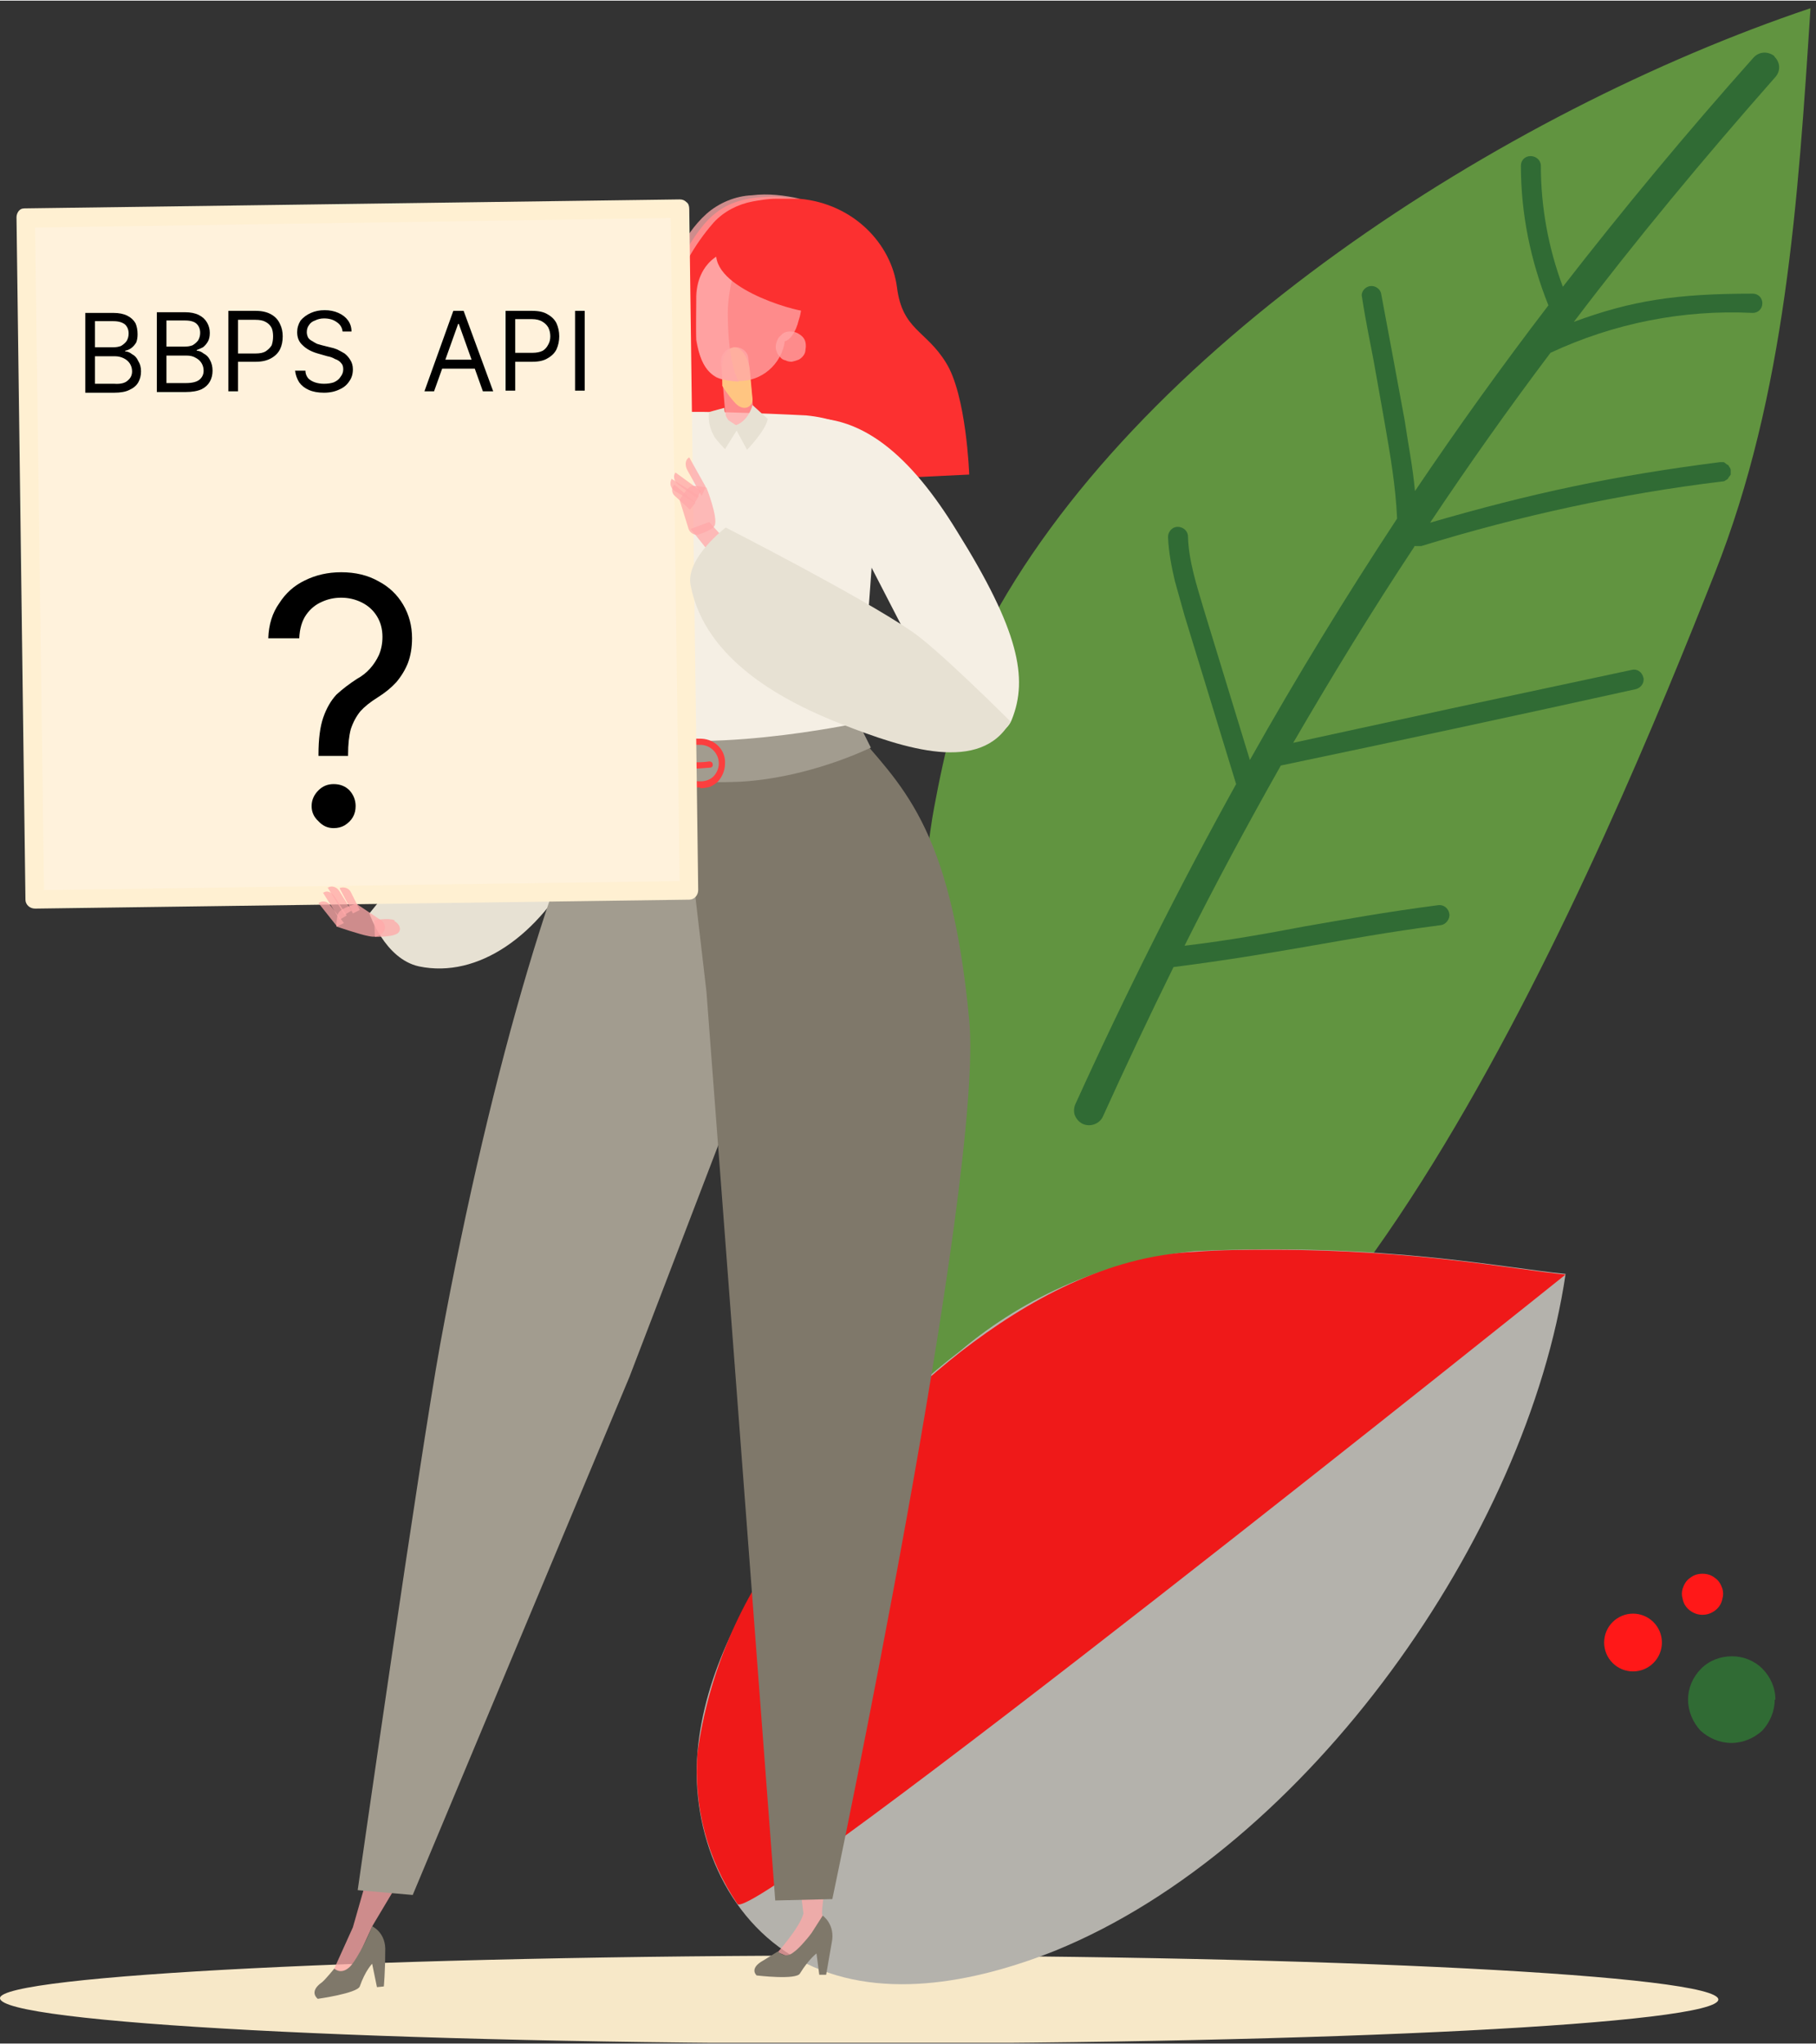 <svg version="1.2" xmlns="http://www.w3.org/2000/svg" viewBox="0 0 264 297" width="533" height="600">
	<rect x="0" y="0" width="264" height="297" fill="#333333" stroke="none"/>
	<title>FAQ</title>
	<defs>
		<clipPath clipPathUnits="userSpaceOnUse" id="cp1">
			<path d="m0 284.1h249.8v12.8h-249.8z"/>
		</clipPath>
		<clipPath clipPathUnits="userSpaceOnUse" id="cp2">
			<path d="m132 1.1h131.2v215.8h-131.2z"/>
		</clipPath>
		<clipPath clipPathUnits="userSpaceOnUse" id="cp3">
			<path d="m173.7 181.9c-12.7 0.6-24.3 7-34 14.5-9.6 7.53-17.96 16.5-24.8 26.6-7.22 9.19-11.88 20.13-13.5 31.7-0.64 7.78 1.41 15.55 5.8 22 2.2 3.3 120.4-91.5 120.4-91.5-7.4-0.7-21.6-3.6-42.7-3.6-3.5 0-7.3 0-11.2 0.3z"/>
		</clipPath>
		<clipPath clipPathUnits="userSpaceOnUse" id="cp4">
			<path d="m233.2 238.7c0 1.11 0.44 2.18 1.23 2.97 0.79 0.79 1.86 1.23 2.97 1.23 1.11 0 2.18-0.44 2.97-1.23 0.79-0.79 1.23-1.86 1.23-2.97 0-1.11-0.44-2.18-1.23-2.97-0.79-0.79-1.86-1.23-2.97-1.23-1.11 0-2.18 0.44-2.97 1.23-0.79 0.79-1.23 1.86-1.23 2.97z"/>
		</clipPath>
		<linearGradient id="g1" x2="1" gradientUnits="userSpaceOnUse" gradientTransform="matrix(840,0,0,840,233.2,654.5)">
			<stop offset="0" stop-color="#ff1818"/>
			<stop offset="1" stop-color="#ff4444"/>
		</linearGradient>
		<clipPath clipPathUnits="userSpaceOnUse" id="cp5">
			<path d="m244.6 230.9q-0.18 0.67-0.04 1.36 0.14 0.68 0.56 1.24 0.43 0.55 1.06 0.86 0.62 0.31 1.32 0.31 0.7 0 1.32-0.31 0.63-0.31 1.06-0.86 0.42-0.56 0.56-1.24 0.14-0.69-0.04-1.36c-0.17-0.64-0.55-1.21-1.07-1.61-0.52-0.4-1.17-0.62-1.83-0.62-0.66 0-1.31 0.22-1.83 0.62-0.52 0.4-0.9 0.97-1.07 1.61z"/>
		</clipPath>
		<linearGradient id="g2" x2="1" gradientUnits="userSpaceOnUse" gradientTransform="matrix(600,0,0,599.954,244.5,528.668)">
			<stop offset="0" stop-color="#ff1818"/>
			<stop offset="1" stop-color="#ff4444"/>
		</linearGradient>
	</defs>
	<style>
		.s0 { fill: #f7e8c8 } 
		.s1 { fill: #619440 } 
		.s2 { fill: #306b34 } 
		.s3 { fill: #b4b2ac } 
		.s4 { fill: #ef1919 } 
		.s5 { fill: url(#g1) } 
		.s6 { fill: url(#g2) } 
		.s7 { fill: #fc3030 } 
		.s8 { opacity: .76;fill: #ffa9a9 } 
		.s9 { fill: #e7e1d3 } 
		.s10 { fill: #d0bdff } 
		.s11 { fill: #7f786a } 
		.s12 { fill: #a29c8f } 
		.s13 { fill: #e1dcff } 
		.s14 { fill: #f5efe4 } 
		.s15 { fill: #fc3f3f } 
		.s16 { fill: #fff2dc } 
		.s17 { fill: #fff0d2 } 
		.s18 { fill: #ffc581 } 
		.s19 { fill: #000000 } 
	</style>
	<g id="Clip-Path" clip-path="url(#cp1)">
		<g>
			<path fill-rule="evenodd" class="s0" d="m0 290.4c0-3.3 56-6.2 125-6.2 69 0 124.8 2.9 124.8 6.4 0 3.5-55.9 6.4-124.9 6.4-69 0-124.9-3-124.9-6.6z"/>
		</g>
	</g>
	<g id="Clip-Path" clip-path="url(#cp2)">
		<g>
			<path fill-rule="evenodd" class="s1" d="m150.3 216.7c42.7 4.2 83.4-94 99-133.5 10.3-26 12.1-54.3 13.9-82.1-44.6 15-98.5 49.4-120 90.8-3.5 6.9-6 17.8-7.4 25.4-3 15.9-4.7 67.5-3.3 83.6 0.5 5-1.3 14 17.8 15.8z"/>
		</g>
	</g>
	<path fill-rule="evenodd" class="s2" d="m258 8.1c-1-0.8-2.3-0.7-3.1 0.2-9.8 11-19 22.1-27.7 33.3-2.1-5.6-3.2-11.6-3.2-17.6 0-0.8-0.7-1.4-1.5-1.4-0.8 0-1.4 0.6-1.4 1.4 0 7 1.4 13.8 4 20.3q-10.1 13.2-19.4 27c-0.3-3.4-1-6.9-1.5-10.3l-1.7-9.2-1.7-9.1c-0.1-0.8-0.9-1.3-1.6-1.2-0.8 0.1-1.4 0.9-1.2 1.6 0.6 3.9 1.2 6.6 1.7 9.3l1.6 9c0.8 4.6 1.6 9.2 1.8 13.9-7.5 11.4-14.6 23-21.4 35.1l-6.7-21.9c-1-3.4-2.2-7-2.3-10.6 0-0.8-0.7-1.4-1.5-1.4-0.8 0-1.4 0.7-1.4 1.5 0.1 2.2 0.5 4.3 1 6.4l1.4 5 7.5 24.5c-8.2 14.8-16 30.3-23.4 46.6-0.2 0.5-0.2 1-0.1 1.4 0.2 0.6 0.6 1.1 1.2 1.4 1.1 0.5 2.4 0 2.9-1 3.4-7.5 6.8-14.7 10.3-21.8 7.8-1 13.7-2 19.5-3 5.8-1 11.7-2.1 19.4-3.1 0.7-0.1 1.3-0.9 1.2-1.6-0.1-0.8-0.8-1.4-1.6-1.3-7.7 1-13.7 2.1-19.5 3.1-5.3 1-10.7 2-17.4 2.8 4.5-9 9.2-17.7 14-26.2q25.8-5.4 51.6-11.1c0.8-0.2 1.3-1 1.1-1.7-0.2-0.8-0.9-1.3-1.7-1.1l-26.2 5.6-23 5c5.7-9.8 11.5-19.3 17.6-28.5v-0.1h1c14.3-4.4 28.9-7.6 43.8-9.4q0.3 0 0.5-0.2 0.3-0.1 0.4-0.4 0.2-0.2 0.3-0.4 0-0.3 0-0.6 0-0.3-0.2-0.5-0.1-0.3-0.4-0.4-0.2-0.2-0.4-0.3-0.3 0-0.6 0c-15.6 2-27.3 4.5-42.1 8.8 5.6-8.4 11.4-16.6 17.5-24.7 9.2-4.3 19.3-6.3 29.4-5.8 0.8 0 1.4-0.6 1.4-1.4 0-0.8-0.6-1.4-1.4-1.4-11.1 0-17.6 1-26 4.1 9.1-12 18.9-23.8 29.3-35.6 0.8-0.9 0.7-2.2-0.2-3"/>
	<path fill-rule="evenodd" class="s3" d="m227.6 185.1c-5.6 37.9-37.4 83.4-74.2 98.4-11.8 4.7-26 7.5-37.3 1.3-10.7-5.9-15.7-18.6-14.7-30.2 1-11.5 6.8-22 13.5-31.6 7-10 15-19.3 24.7-26.7 9.6-8.1 21.5-13.2 34-14.5 27.4-1.3 45.3 2.5 54 3.3z"/>
	<g id="Clip-Path" clip-path="url(#cp3)">
		<g>
			<path fill-rule="evenodd" class="s4" d="m173.7 181.9c-12.7 0.6-24.3 7-34 14.5-9.6 7.5-18 16.5-24.8 26.6-7.2 9.2-11.9 20.1-13.5 31.7-0.6 7.8 1.4 15.5 5.8 22 2.2 3.3 120.4-91.5 120.4-91.5-7.4-0.7-21.6-3.6-42.7-3.6-3.5 0-7.3 0-11.2 0.3z"/>
		</g>
	</g>
	<path fill-rule="evenodd" class="s2" d="m258 247c0 1.7-0.7 3.3-1.8 4.5-1.2 1.1-2.8 1.8-4.5 1.8-1.7 0-3.3-0.7-4.5-1.8-1.1-1.2-1.8-2.8-1.8-4.5 0-1.7 0.7-3.3 1.9-4.5 1.2-1.2 2.8-1.8 4.5-1.8 1.6 0 3.2 0.6 4.4 1.8 1.2 1.2 1.9 2.8 1.9 4.5"/>
	<g id="Clip-Path" clip-path="url(#cp4)">
		<g>
			<path fill-rule="evenodd" class="s5" d="m233.2 238.7c0 1.1 0.4 2.2 1.2 3 0.8 0.8 1.9 1.2 3 1.2 1.1 0 2.2-0.4 3-1.2 0.8-0.8 1.2-1.9 1.2-3 0-1.1-0.4-2.2-1.2-3-0.8-0.8-1.9-1.2-3-1.2-1.1 0-2.2 0.4-3 1.2-0.8 0.8-1.2 1.9-1.2 3z"/>
		</g>
	</g>
	<g id="Clip-Path" clip-path="url(#cp5)">
		<g>
			<path fill-rule="evenodd" class="s6" d="m244.6 230.9q-0.2 0.7 0 1.4 0.1 0.6 0.5 1.2 0.4 0.5 1.1 0.9 0.6 0.3 1.3 0.3 0.7 0 1.3-0.3 0.7-0.4 1.1-0.9 0.4-0.6 0.5-1.2 0.2-0.7 0-1.4c-0.2-0.6-0.5-1.2-1.1-1.6-0.5-0.4-1.1-0.6-1.8-0.6-0.7 0-1.3 0.2-1.8 0.6-0.6 0.4-0.9 1-1.1 1.6z"/>
		</g>
	</g>
	<path fill-rule="evenodd" class="s7" d="m99.2 37.2c3.4-5.8 5.8-8.8 13.7-8.7l3.3 0.3c7.9 0.7 13.4 6.6 14.2 12.9 0.8 6.2 4.2 6.2 7.1 10.9 3 4.7 3.4 16.3 3.4 16.3l-41.6 2c0 0-6.3-23.2-0.1-33.7z"/>
	<path fill-rule="evenodd" class="s8" d="m99.3 71c-1.5-4.4-2.6-8.9-3.2-13.5-0.6-4.6-0.9-9.3 0-14 0.3-2.3 1.1-4.7 2.3-6.8 1.2-2 2.4-4 4.3-5.7 1.8-1.6 4.2-2.6 6.6-2.7 2.4-0.3 4.7 0 7 0.5h-3.5c-1.1 0-2.3 0.2-3.4 0.4-2.1 0.4-4.1 1.4-5.6 3q-2.2 2.5-3.8 5.4c-1 2-1.7 4-2 6.2-0.7 4.5-0.8 9-0.4 13.5 0.2 2.3 0.4 4.6 0.8 6.8 0.2 2.3 0.6 4.6 1 6.9"/>
	<path fill-rule="evenodd" class="s9" d="m60.9 140.4c8.6 1.8 17.5-4.5 22.9-15 6-11.7 11.7-22.7 2.9-29.6 0 0-14.2 13.9-18 18.4l-15 18.5c0 0 2.2 6.6 7.2 7.7z"/>
	<path fill-rule="evenodd" class="s10" d="m91 107.1l-15.6 3.9c0 0 5.6-23.7 6.2-30 0.8-8.4 5.4-18.6 15.4-21l-0.5 4.9-5.5 42.1z"/>
	<path fill-rule="evenodd" class="s8" d="m48.5 286.3l2.8-6.2 2-7 4.6 0.5-3.7 6.2c0 0-3.2 7-3.3 7z"/>
	<path fill-rule="evenodd" class="s11" d="m54 279.9c0 0 2.2 0.9 2 3.8 0 2.8-0.2 5-0.2 5l-1 0.1-0.7-3.4c0 0-1 1-1.8 3.3-0.4 1-6.1 1.8-6.1 1.8 0 0-1.4-1 0.6-2.4 0.5-0.4 1.8-2 1.8-2 0 0 1 1 2.3-0.3 0.5-0.5 1.4-2 2-3.2 0.8-1.5 1.2-2.7 1.2-2.7"/>
	<path fill-rule="evenodd" class="s8" d="m113 283.8c0 0 3.3-3.7 3.8-5.7l-0.7-5.6 3.8 1.8c0 0-0.4 2.8-0.4 3.8l0.4 1.6-4.6 5-2.3-1"/>
	<path fill-rule="evenodd" class="s11" d="m119.6 278.4c0 0 1.9 1.3 1.3 4l-0.8 4.6h-1l-0.4-3.1c0 0-1.1 0.8-2.4 2.9-0.5 1-6.3 0.3-6.3 0.3 0 0-1.2-1 1-2.2l2.1-1.3c0 0 1 1.2 2.3 0.1 0.6-0.4 1.8-1.7 2.6-2.8z"/>
	<path fill-rule="evenodd" class="s12" d="m105.7 113c3.7 4.8 5.5 35.7 5.5 35.7l-19.7 51.4-31.5 75.3-8-0.7c0 0 9-62.9 12-79.4 7.6-41.4 17.8-74.7 25.7-87.4 3.5 1.8 6 5.4 16 5"/>
	<path fill-rule="evenodd" class="s11" d="m123.7 105.5c7.1 8.5 14.5 14 17.2 42.7 2.2 23.1-19.9 127.8-19.9 127.8l-8.3 0.2-10-132.1-3.5-30.1z"/>
	<path fill-rule="evenodd" class="s13" d="m99.1 99.3c0 0.4 0.1 0.8 0.4 1.1 0.3 0.4 0.7 0.5 1.2 0.6 0.4 0 0.8-0.2 1.1-0.5 0.3-0.3 0.5-0.7 0.5-1.1 0-0.4-0.2-0.8-0.5-1.1-0.3-0.3-0.7-0.5-1.1-0.5-0.4 0-0.8 0.2-1.1 0.5-0.3 0.3-0.5 0.7-0.5 1.1"/>
	<path fill-rule="evenodd" class="s14" d="m88.2 107c0 0 4.2 2.2 17.6 2.7 12.2 0.5 19.2-3.8 19.2-3.8l1.8-24.7c0.7-7.6 4.6-19.5-9.6-20.9 0 0-15.5-0.8-19.6-0.4-8.6 0.7-10.3 11-10.8 19.6-0.5 8.4 1.4 27.5 1.4 27.5z"/>
	<path fill-rule="evenodd" class="s12" d="m124.8 105c0 0-24 5.2-36.7 1l-0.2 4.9c0 0 8.2 3 18.4 2.7 6.6-0.1 14.3-2.2 20.3-5z"/>
	<path fill-rule="evenodd" class="s15" d="m101.8 114.4c-2.8 0-4.8-0.4-6-1q-0.1 0-0.2-0.1-0.1-0.1-0.1-0.2l-0.2-5.5 0.1-0.3 0.3-0.1 6.3 0.1c2 0.1 3.5 1.7 3.4 3.6 0 1-0.4 1.9-1 2.6q-0.5 0.5-1.2 0.8-0.7 0.2-1.4 0.2m2.7-3.6q0 0 0 0 0 0.1 0 0.1zm-2.5-2.7l-5.8-0.1 0.2 4.6c1.1 0.5 3 0.8 5.4 0.8 0.7 0 1.4-0.2 1.9-0.7 0.5-0.5 0.8-1.2 0.8-1.9 0-1.4-1.1-2.6-2.5-2.7z"/>
	<path fill-rule="evenodd" class="s15" d="m102 111.6l1.3-0.1c0.2 0 0.4-0.3 0.3-0.5 0-0.3-0.3-0.4-0.5-0.4 0 0-2 0.4-4.9-0.2-0.2 0-0.5 0-0.5 0.3 0 0.3 0 0.5 0.3 0.6 1.7 0.3 3.1 0.4 4 0.3z"/>
	<path fill-rule="evenodd" class="s16" d="m100.6 129.2l-95.2 1.2-1.4-99 95.4-1.4z"/>
	<path fill-rule="evenodd" class="s17" d="m5 132h0.1q0 0 0 0zm-1.3-1.3l-1.3-99.2c0-0.3 0.1-0.7 0.4-1 0.3-0.3 0.6-0.3 1-0.3l95-1.3c0.4 0 0.7 0.1 1 0.4 0.3 0.2 0.4 0.6 0.4 1l1.3 99c0 0.8-0.6 1.4-1.3 1.4l-95.1 1.3c-0.8 0-1.4-0.6-1.4-1.3zm1.4-97.7v-0.1zm1.3 96.3l92.4-1.3-1.3-96.4-92.4 1.4z"/>
	<path fill-rule="evenodd" class="s14" d="m138.5 105.5c0 0 7 3.2 8.6-1 2.4-6 1-13-8-27.4-6.5-10.6-14-17.7-23.5-16.2l23 44.6z"/>
	<path fill-rule="evenodd" class="s8" d="m107.8 62.4h-0.2c-1.1 0.1-2-0.6-2.1-1.7l-0.7-8.2c0-1 0.7-2 1.8-2l0.2-0.1c1-0.1 2 0.7 2 1.7l0.8 8.3c0 1-0.7 2-1.8 2z"/>
	<path fill-rule="evenodd" class="s18" d="m105 54c-0.2-1.9 0.6-3.5 1.7-3.6 1.1 0 2.1 1.4 2.3 3.3l0.4 4.3c0 1.1-1.4 1.9-2.7 0.3-0.9-1-1.7-2.3-1.7-2.3z"/>
	<path fill-rule="evenodd" class="s8" d="m115.9 42.9c-0.5-0.2-1.6 0.3-1.6 0.3 0-3.8-3-6.9-6.7-7-3.8 0-6.3 3-6.3 6.8 0 0-0.2 5.6 0 6.3 0.6 4.6 2.5 6 6 6 3.4 0.1 6.3-2.4 6.8-5.8 0.7-0.1 1.6-1.3 2-3 0.6-1.7 0.5-3.4-0.2-3.6z"/>
	<path fill-rule="evenodd" class="s8" d="m107.8 36.3c0 0-1.5 0-2.6 0.4-2.5 1-3.9 3.3-4 6.3v6.3c0.5 3 1.5 4.7 3 5.5 1.1 0.5 3.2 0.6 3.2 0.6 0 0-1.6-2.4-1.6-10 0-4.5 2-9.1 2-9.1z"/>
	<path fill-rule="evenodd" class="s7" d="m117.3 45.1c0 0.5-13.3-2.8-13.2-8.3 0-5.6 13.8 2.4 13.2 8.3z"/>
	<path fill-rule="evenodd" class="s8" d="m112.8 50q-0.1 0.5 0.1 1 0.1 0.4 0.5 0.8 0.3 0.4 0.8 0.5 0.4 0.2 0.9 0.2 0.5-0.1 1-0.3 0.4-0.2 0.7-0.6 0.3-0.4 0.3-0.9 0.1-0.5 0-1c-0.1-0.5-0.4-0.9-0.9-1.2-0.4-0.3-0.9-0.4-1.4-0.4-0.5 0-1 0.2-1.3 0.6-0.4 0.3-0.6 0.8-0.7 1.3z"/>
	<path fill-rule="evenodd" class="s9" d="m105.3 59.2c0 0 0 1.1 0.6 1.8l1.5 1-2 3.2c0 0-1.3-1.3-1.6-1.9-1.1-2-0.7-3.5-0.7-3.5z"/>
	<path fill-rule="evenodd" class="s9" d="m106.7 61.8l1.9 3.5c0 0 2.8-2.9 3-4.5l-2.2-2c0 0-0.6 2.5-2.7 3z"/>
	<path fill-rule="evenodd" class="s8" d="m57.3 133.8c0.6 0.3 1.1 1 0.7 1.6-0.5 0.8-3.5 0.7-3.5 0.7l-0.1-2.4c0 0 2-0.4 3 0"/>
	<path fill-rule="evenodd" class="s8" d="m51.8 131.3c0 0-2.1 0.6-2.5 1.2-0.4 0.4-0.4 2.1-0.4 2.1 0 0 3.5 1.2 4.7 1.4 0.9 0.2 1.7 0.1 2.2-0.7 0.3-0.5 0.2-1.2-0.4-1.6z"/>
	<path fill-rule="evenodd" class="s8" d="m49.4 129c0.6-0.2 1.3 0 1.6 0.6l1.3 2.6-1 0.5-1.9-3.6z"/>
	<path fill-rule="evenodd" class="s8" d="m47.6 129c0.5-0.4 1.3-0.2 1.7 0.4l1.8 2.9-1 0.6-2.5-4z"/>
	<path fill-rule="evenodd" class="s8" d="m47 129.7c0.5-0.4 1.2-0.1 1.6 0.5l1.8 2.8-1 0.6-2.5-4z"/>
	<path fill-rule="evenodd" class="s8" d="m49 134.6l1-0.5-2-2.6c-0.4-0.6-1.2-0.7-1.7-0.3zm51.1-57.8c0.2 0.6 0.9 1 1.5 0.8 0.9-0.3 2.1-0.8 2.3-1.3 0.5-1.2-1.2-5.5-1.2-5.5 0 0-1.7-0.4-2.2-0.2-0.7 0.2-1.7 2-1.7 2z"/>
	<path fill-rule="evenodd" class="s8" d="m98 70.4c-0.4 0.4-0.4 1.2 0.1 1.6l2.2 2 0.8-1-3-2.6z"/>
	<path fill-rule="evenodd" class="s8" d="m97.6 69.6c-0.3 0.6-0.1 1.3 0.5 1.7l2.9 1.7 0.6-1-4-2.5z"/>
	<path fill-rule="evenodd" class="s8" d="m98.2 68.6c-0.4 0.5-0.2 1.2 0.3 1.7l2.8 2 0.6-1z"/>
	<path fill-rule="evenodd" class="s8" d="m100.2 66.4c-0.6 0.3-0.7 1.2-0.2 2l2 3.6 0.6-1.3zm2.9 9.4l-2.7 1 3.2 4 2.2-2z"/>
	<path fill-rule="evenodd" class="s9" d="m100.4 85c2.1 11 13.8 17 22 20.2 9.2 3.6 20.2 7.2 24.5-0.4 0 0-10.8-10.8-14.5-13.2-7.3-5-26.9-15-26.9-15 0 0-5.9 4.5-5.1 8.4z"/>
	<path class="s19" d="m12.4 57v-11.6h4.1q1.2 0 2 0.4 0.8 0.4 1.2 1.1 0.3 0.7 0.3 1.6 0 0.7-0.2 1.2-0.3 0.5-0.7 0.8-0.4 0.3-0.9 0.4v0.1q0.5 0 1 0.4 0.6 0.3 0.9 1 0.4 0.6 0.4 1.5 0 0.9-0.4 1.6-0.4 0.7-1.3 1.1-0.8 0.4-2.2 0.4zm1.4-1.3h2.8q1.4 0.1 2-0.5 0.6-0.5 0.6-1.3 0-0.6-0.3-1.1-0.3-0.5-0.9-0.8-0.6-0.3-1.3-0.3h-2.9zm0-5.3h2.6q0.7 0 1.2-0.2 0.5-0.3 0.8-0.7 0.3-0.5 0.3-1.1 0-0.8-0.5-1.3-0.6-0.5-1.7-0.5h-2.7zm9 6.5v-11.6h4.1q1.2 0 2 0.4 0.8 0.4 1.2 1.1 0.4 0.7 0.4 1.5 0 0.8-0.3 1.3-0.3 0.5-0.7 0.8-0.4 0.2-0.9 0.4v0.1q0.5 0 1 0.4 0.6 0.3 0.9 0.9 0.4 0.7 0.4 1.6 0 0.9-0.4 1.6-0.4 0.7-1.2 1.1-0.9 0.4-2.3 0.4zm1.4-1.3h2.8q1.4 0 2-0.5 0.6-0.5 0.6-1.3 0-0.6-0.3-1.1-0.3-0.5-0.9-0.8-0.5-0.3-1.3-0.3h-2.9zm0-5.3h2.6q0.7 0 1.2-0.2 0.5-0.3 0.8-0.7 0.3-0.5 0.3-1.1 0-0.8-0.5-1.3-0.5-0.5-1.7-0.5h-2.7zm9 6.5v-11.7h4q1.3 0 2.2 0.5 0.9 0.5 1.3 1.4 0.4 0.8 0.4 1.8 0 1.1-0.4 1.9-0.4 0.8-1.3 1.3-0.9 0.5-2.2 0.5h-2.8v-1.2h2.7q1 0 1.5-0.3 0.6-0.4 0.9-0.9 0.2-0.6 0.2-1.3 0-0.7-0.2-1.2-0.3-0.6-0.9-0.9-0.5-0.3-1.5-0.3h-2.5v10.4zm16.6-8.7q-0.1-0.9-0.9-1.4-0.7-0.5-1.8-0.5-0.7 0-1.3 0.3-0.6 0.2-0.9 0.7-0.3 0.4-0.3 1 0 0.4 0.2 0.8 0.2 0.3 0.6 0.5 0.3 0.2 0.7 0.4 0.4 0.1 0.7 0.2l1.2 0.3q0.5 0.1 1 0.3 0.6 0.3 1.1 0.6 0.5 0.4 0.8 0.9 0.4 0.6 0.4 1.4 0 1-0.5 1.7-0.5 0.8-1.4 1.2-1 0.5-2.3 0.5-1.3 0-2.2-0.4-0.9-0.4-1.4-1.1-0.5-0.8-0.6-1.7h1.5q0 0.6 0.4 1.1 0.4 0.4 1 0.6 0.6 0.2 1.3 0.2 0.8 0 1.4-0.2 0.7-0.3 1-0.8 0.4-0.5 0.4-1.1 0-0.6-0.3-0.9-0.3-0.4-0.9-0.6-0.5-0.3-1.1-0.4l-1.4-0.4q-1.4-0.4-2.2-1.2-0.8-0.7-0.8-1.9 0-0.9 0.5-1.7 0.6-0.7 1.5-1.1 0.9-0.4 2-0.4 1.1 0 2 0.4 0.9 0.4 1.4 1.1 0.5 0.7 0.5 1.6zm13.3 8.7h-1.4l4.2-11.7h1.5l4.3 11.7h-1.5l-3.5-9.8h-0.1zm0.6-4.6h5.9v1.3h-5.9zm9.8 4.5v-11.6h3.9q1.4 0 2.2 0.5 0.9 0.5 1.3 1.3 0.4 0.9 0.4 1.9 0 1-0.4 1.9-0.4 0.8-1.3 1.3-0.8 0.5-2.2 0.5h-2.8v-1.3h2.8q0.9 0 1.5-0.3 0.5-0.3 0.8-0.9 0.3-0.5 0.3-1.2 0-0.7-0.3-1.3-0.3-0.5-0.8-0.8-0.6-0.4-1.6-0.4h-2.4v10.4zm11.5-11.6v11.6h-1.4v-11.6z"/>
	<path class="s19" d="m46.3 109.8v-0.2q0-3.4 0.7-5.4 0.7-2 1.9-3.3 1.3-1.2 3-2.3 1.1-0.6 1.9-1.5 0.8-0.9 1.3-2 0.5-1.2 0.5-2.6 0-1.7-0.8-3-0.8-1.3-2.2-2-1.4-0.7-3-0.7-1.5 0-2.8 0.6-1.4 0.6-2.3 1.9-0.9 1.3-1 3.4h-4.5q0.1-3 1.6-5.1 1.4-2.2 3.7-3.3 2.4-1.2 5.3-1.2 3.1 0 5.4 1.3 2.3 1.2 3.6 3.4 1.3 2.2 1.3 4.9 0 2-0.6 3.6-0.6 1.5-1.7 2.8-1.1 1.2-2.7 2.2-1.6 1-2.5 2-0.9 1.1-1.4 2.6-0.4 1.5-0.4 3.7v0.2zm2.2 10.5q-1.3 0-2.2-1-1-0.9-1-2.2 0-1.3 1-2.3 0.9-0.9 2.2-0.9 1.4 0 2.3 0.9 0.9 1 0.9 2.3 0 0.9-0.4 1.6-0.4 0.7-1.2 1.2-0.7 0.4-1.6 0.4z"/>
</svg>